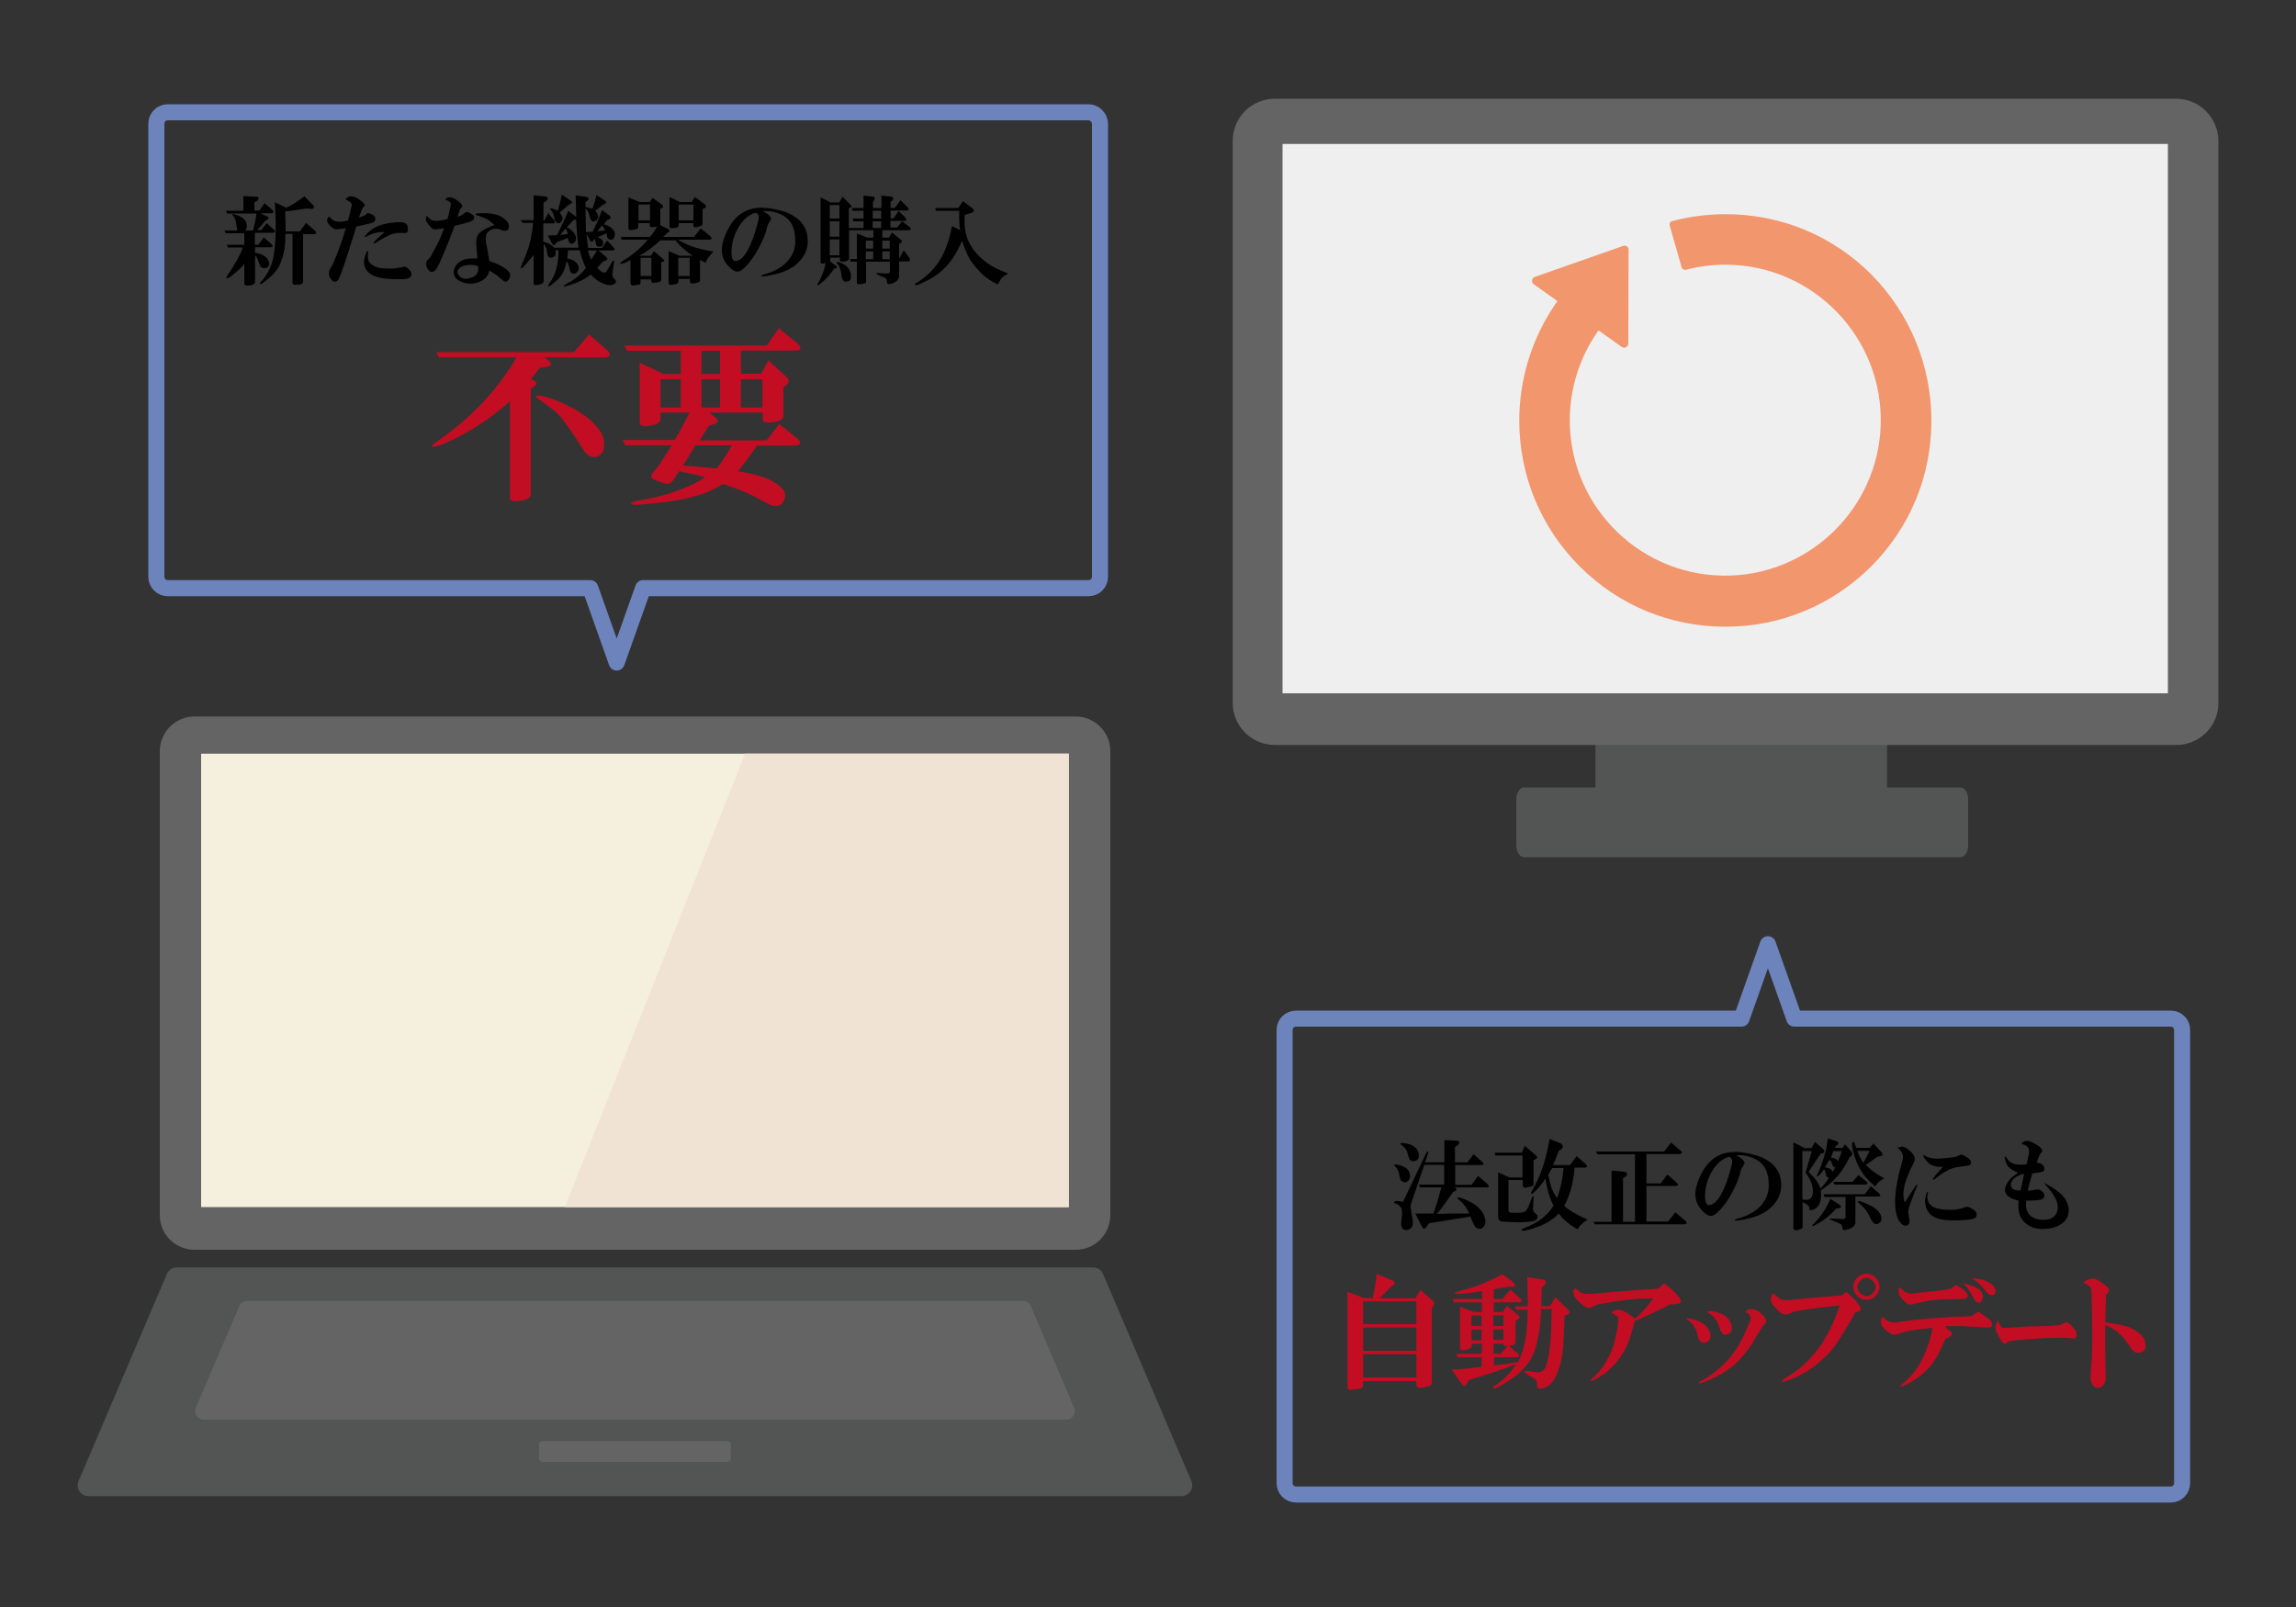 <?xml version="1.0" encoding="utf-8"?>
<!-- Generator: Adobe Illustrator 26.0.3, SVG Export Plug-In . SVG Version: 6.00 Build 0)  -->
<svg version="1.1" id="レイヤー_1" xmlns="http://www.w3.org/2000/svg" xmlns:xlink="http://www.w3.org/1999/xlink" x="0px"
	 y="0px" viewBox="0 0 1000 700" style="enable-background:new 0 0 1000 700;" xml:space="preserve">
<rect x="0" y="0" width="1000" height="700" fill="#333333" stroke="none"/>
<style type="text/css">
	.st0{fill:#535454;}
	.st1{fill:#656464;}
	.st2{fill-rule:evenodd;clip-rule:evenodd;fill:#656464;}
	.st3{fill-rule:evenodd;clip-rule:evenodd;fill:#F5F0DD;}
	.st4{fill-rule:evenodd;clip-rule:evenodd;fill:#F0E3D3;}
	.st5{fill-rule:evenodd;clip-rule:evenodd;fill:#535454;}
	.st6{fill-rule:evenodd;clip-rule:evenodd;fill:#EFEFEF;}
	.st7{fill:#F2966E;}
	.st8{fill:none;stroke:#6D83BC;stroke-width:7;stroke-linecap:round;stroke-linejoin:round;stroke-miterlimit:10;}
	.st9{fill:#C30D23;}
</style>
<g>
	<path class="st0" d="M518.9,645.2l-38.5-90.3c-0.7-1.7-2.4-2.8-4.3-2.8H77c-1.9,0-3.6,1.1-4.3,2.8l-38.5,90.3
		c-0.6,1.4-0.5,3.1,0.4,4.4c0.9,1.3,2.3,2.1,3.9,2.1h476.1c1.6,0,3-0.8,3.9-2.1C519.4,648.3,519.5,646.6,518.9,645.2z"/>
	<path class="st1" d="M467.8,613.2L449,569c-0.6-1.4-1.9-2.3-3.4-2.3H107.6c-1.5,0-2.8,0.9-3.4,2.3l-18.9,44.2
		c-0.5,1.2-0.4,2.5,0.3,3.5c0.7,1,1.9,1.7,3.1,1.7h375.7c1.3,0,2.4-0.6,3.1-1.7C468.2,615.7,468.3,614.3,467.8,613.2z"/>
	<path class="st2" d="M236.3,627.7c-0.8,0-1.5,0.7-1.5,1.5v6.1c0,0.9,0.7,1.5,1.5,1.5h80.5c0.8,0,1.5-0.7,1.5-1.5v-6.1
		c0-0.9-0.7-1.5-1.5-1.5H236.3z"/>
	<path class="st2" d="M84.7,312.1c-8.3,0-15.1,6.8-15.1,15.1v202.1c0,8.4,6.8,15.1,15.1,15.1h383.8c8.4,0,15.1-6.8,15.1-15.1V327.2
		c0-8.3-6.8-15.1-15.1-15.1H84.7z"/>
	<g>
		<rect x="87.6" y="328.3" class="st3" width="377.9" height="197.5"/>
		<polygon class="st4" points="465.5,328.3 324.5,328.3 246,525.8 465.5,525.8 		"/>
	</g>
</g>
<g>
	<g>
		<path class="st5" d="M819.7,319.2H697.2c-1.3,0-2.3,2.2-2.3,5.1v20.2c0,2.8,1,5.1,2.3,5.1h122.5c1.2,0,2.2-2.2,2.2-5.1v-20.2
			C821.9,321.5,820.9,319.2,819.7,319.2z"/>
		<path class="st5" d="M853.7,343H663.9c-1.9,0-3.5,2.2-3.5,5.1v20.2c0,2.8,1.6,5.1,3.5,5.1h189.8c1.9,0,3.5-2.2,3.5-5.1v-20.2
			C857.2,345.3,855.7,343,853.7,343z"/>
		<path class="st2" d="M947.8,43H555.2c-10.1,0-18.3,8.2-18.3,18.3v244.9c0,10.1,8.2,18.3,18.3,18.3h392.7
			c10.1,0,18.3-8.2,18.3-18.3V61.3C966.1,51.2,957.9,43,947.8,43z"/>
		<rect x="558.6" y="62.7" class="st6" width="385.6" height="239.3"/>
	</g>
	<g>
		<g>
			<path class="st7" d="M841.2,183.3c0,24-9.3,46.5-26.3,63.5C798,263.6,775.5,273,751.5,273s-46.5-9.3-63.5-26.3
				c-16.9-16.9-26.3-39.5-26.3-63.5c0-21.8,7.9-42.5,21.8-58.7l17.1,13.9c-10.8,12.2-16.9,28.1-16.9,44.7
				c0,38.2,31.8,69.1,70.4,67.6c35.1-1.4,63.6-29.8,65-65c1.5-38.5-29.4-70.4-67.6-70.4c-5.8,0-11.6,0.7-17.2,2.2
				c-0.8,0.2-1.7-0.3-1.9-1.1l-5.2-18.2c-0.2-0.8,0.2-1.7,1.1-1.9c7.6-2,15.4-3,23.3-3c24,0,46.5,9.3,63.5,26.3
				C831.9,136.7,841.2,159.3,841.2,183.3z"/>
		</g>
		<path class="st7" d="M707,107.1l-38.5,13.5c-1.4,0.5-1.7,2.4-0.5,3.2l38.3,27.3c1.2,0.9,2.9,0,2.9-1.5l0.1-40.8
			C709.4,107.6,708.2,106.7,707,107.1z"/>
	</g>
</g>
<path class="st8" d="M474,48.9H73.1c-2.8,0-5,2.2-5,5v197.3c0,2.8,2.2,5,5,5h184l11.5,32.4l11.5-32.4h194c2.8,0,5-2.2,5-5V53.9
	C479,51.2,476.8,48.9,474,48.9z"/>
<g>
	<path d="M106,101.6h-7.6l-0.7-1.2h5.7c-0.2-0.8-0.4-1.7-0.5-2.9c-0.1-1.2-0.6-2.4-1.3-3.4c-0.6-0.7-0.6-1,0-0.8
		c1.3,0.2,2.6,0.7,3.9,1.5c0.9,0.6,1.5,1.3,1.8,2.4c0.4,1.3,0.3,2.4-0.5,3.2h3.4c0.7-2.6,1.2-5,1.5-7.4H98.9l-0.5-1.2h7.6v-6.4
		l5.9,0.3c0.9,0.2,1,0.8,0.2,1.7l-1.3,0.8v3.5h2.2l2.2-3.2l3.4,2.9c0.7,0.7,0.6,1.2-0.3,1.5h-4.9l3.2,1.5c0.4,0.3,0.5,0.7,0.2,1
		l-1.3,0.8c-1.3,1.7-2.5,3-3.5,4h1.8l2.4-3l3.2,2.9c0.6,0.7,0.4,1.1-0.3,1.3h-8.1v5.2h1.5l2.4-3.2l3.4,3c0.7,0.7,0.6,1.1-0.3,1.3
		h-6.9v2.4c2.9,0.4,4.8,1.5,5.7,3.2c0.9,1.9,0.5,3.1-1.2,3.5c-1.2,0.2-2.1-0.3-2.5-1.5c-0.7-2.1-1.3-3.5-2-4v11.4
		c0,1-1.1,1.6-3.2,1.7c-1,0-1.5-0.3-1.5-0.8v-8.6c-1.3,1.6-3.1,3.2-5.2,4.9c-0.8,0.6-1.3,1-1.7,1.2c-0.9,0.3-1.1,0.1-0.7-0.7
		c4-6,6.3-10.2,6.9-12.6h-6.4l-0.5-1.2h7.6V101.6z M124.3,102.1c0,3.2-0.2,5.9-0.7,7.9c-0.7,3.1-1.7,5.7-3.2,7.7
		c-1.2,1.7-3,3.4-5.4,5.2c-0.4,0.3-0.8,0.6-1,0.7c-0.8,0.3-1,0.2-0.7-0.5c0.1-0.1,0.3-0.3,0.7-0.7c3-3.5,4.8-7.6,5.4-12.3
		c0.8-5.9,0.9-13.3,0.3-22l5,2.4c2.4-1.1,5-2.8,7.9-5l3.9,4c0.6,0.9,0.3,1.4-0.7,1.5l-2.2-0.2c-3.6,0.6-6.7,1-9.4,1.3
		c0.1,2.9,0.2,5.8,0.2,8.7h6.2l2.7-3.7l3.9,3.4c0.8,0.8,0.7,1.3-0.3,1.5H132v20.8c0,0.4-0.3,0.8-0.8,1c-0.6,0.2-1.4,0.3-2.5,0.3
		c-0.9,0-1.3-0.3-1.3-1v-21.2H124.3z"/>
	<path d="M150.6,99.4c-0.7,0.1-2,0.3-3.9,0.5c-0.7,0.1-1.5-0.3-2.5-1.2c-2-1.8-2.3-3.2-0.8-4.4c1.1,1.3,2.2,2.1,3.2,2.2
		c1.3,0.2,3,0.1,5-0.5c0.2-0.9,0.4-1.8,0.7-2.7l0.5-2.2c0.1-0.3,0.2-0.7,0.3-1.2c0.1-0.6,0.1-1,0-1.2c-0.2-0.6-1.1-1.1-2.5-1.7
		c0-0.2,0.1-0.4,0.2-0.5c0.6-0.7,1.2-1,2-1c1.6,0,3.4,1,5.5,2.9c0.7,0.6,0.8,1.1,0.3,1.5l-0.5,0.5l-0.5,1l-1.3,3.4l2.2-0.8
		c0.3-0.1,0.7-0.3,1-0.7c0.3-0.7,1.2-0.6,2.7,0.2c0.6,0.3,1,0.8,1.2,1.3c0.4,1.1-0.2,1.9-1.8,2.4c-1.8,0.4-3.9,1-6.4,1.5l-2,6.4
		c-2.5,8-4.3,13.3-5.5,16.1c-0.4,0.9-1,1.4-1.7,1.5c-0.9,0.1-1.7-0.6-2.5-2.2c-0.4-1-0.4-2.1,0.2-3.2c1-1.7,1.6-2.9,1.8-3.5
		C147.6,108.9,149.3,104.1,150.6,99.4z M160.4,109.6c-0.3,2-0.2,3.5,0.3,4.4c0.9,1.3,2.4,2.2,4.4,2.7c1.2,0.2,3,0.3,5.4,0.3
		c1.1,0,2.5-0.2,4-0.5c0.3-0.1,0.8-0.2,1.3-0.3c0.9-0.2,1.8,0.4,2.9,1.8c0.8,1.1,0.7,2.1-0.3,2.9c-0.4,0.3-1.3,0.6-2.5,0.7
		c-0.3,0-1,0-1.8,0c-4.6,0.1-8.1-0.3-10.6-1.2c-2.2-0.8-3.8-2.1-4.5-3.9c-0.7-1.7-0.6-3.5,0.2-5.5
		C159.6,109.5,160,109.1,160.4,109.6z M167.6,101.1c-2.6-0.2-5.3,0.4-8.1,2c-0.7,0.3-0.8,0.2-0.5-0.3c2.2-3.1,5.9-5,10.9-5.7
		c2.4-0.3,4-0.4,5-0.3c1.8,0.1,2.7,1,2.7,2.5c0.3,1.6-0.2,2.3-1.5,2.2c-2.5-0.2-4.5,0-6,0.7c-2,0.9-4.3,2.1-6.7,3.7
		c-0.9,0.4-1,0.2-0.3-0.7C164.9,103.3,166.4,102,167.6,101.1z"/>
	<path d="M199.3,94.4c0.9-0.2,1.4-0.4,1.5-0.5c0.3-0.2,0.8-0.6,1.5-1c0.6-0.8,1.6-0.7,3,0.3c0.7,0.4,1.1,0.8,1.2,1.2
		c0.2,1-0.4,1.7-1.8,2.2c-1.2,0.3-3.5,1-6.7,1.8c-2.2,5.9-3.9,10.1-5,12.6c-1,2.4-1.8,4.1-2.5,5.4c-0.6,1.1-1.2,1.8-2,2
		c-0.8,0.2-1.5-0.2-2.2-1.2c-1-1.7-1-3.1,0.2-4.2l0.8-0.8l2.7-4.9c0.9-1.7,1.8-3.6,2.7-5.9c0.2-0.7,0.4-1.3,0.7-2
		c-1.3,0.2-2.5,0.4-3.5,0.5c-0.8,0.1-1.5-0.1-2-0.7c-1.5-1.5-2.2-2.6-2.4-3.4c-0.1-0.9,0.1-1.5,0.5-1.7c0.9,1.1,1.8,1.8,2.7,2
		c1.3,0.3,3.4,0.1,6.2-0.7c0.2-0.8,0.5-1.8,0.8-3.2s0.6-2.5,0.7-3.4c-0.1-0.7-0.9-1.3-2.4-1.8c0.1-0.6,0.6-0.9,1.3-1
		c1.1-0.2,2.4,0.2,3.7,1.2l0.7,0.5c1.6,1.2,2,2.1,1.3,2.7l-0.7,0.8L199.3,94.4z M213.1,117.9c-0.4,2.1-1.7,3.7-3.9,4.7
		c-2.8,1.3-5.7,1.3-8.6,0c-1.6-0.7-2.5-1.7-2.9-3c-0.3-1.2,0-2.6,1-4.2c1.1-1.2,2.5-2.1,4-2.5c1.2-0.3,3-0.4,5.2-0.3l-0.2-2.7
		c-0.2-2.1-0.3-3.5-0.3-4.2c0-1.8,0.4-3.1,1.2-4c0.7-0.8,1.9-1.6,3.7-2.4l3-1.3c-1.2-1.2-2.4-2.1-3.5-2.7c-1-0.4-2.4-1-4-1.5
		c-0.6-0.2-0.7-0.4-0.5-0.7c0.2-0.2,1.9-0.3,5-0.2c3.5,0.2,6,1.1,7.7,2.7c1.5,1.3,2,2.6,1.5,3.9c-0.2,0.8-0.8,1.1-1.8,1
		c-0.4,0-1.1-0.2-1.8-0.5c-1.9-0.7-3.6-0.4-5,0.7c-0.9,0.7-1.3,1.6-1.3,2.7c-0.1,1.3,0,2.5,0.3,3.4c0.4,1.8,0.8,4.1,1.2,6.9
		c0.9,0.3,1.8,0.7,2.7,1c1.5,0.6,2.9,1.3,4.2,2.2c1.9,1.3,2.6,2.7,2,4c-0.4,1.2-1.1,1.8-1.8,1.8c-0.3,0-0.8-0.2-1.3-0.7
		c-0.4-0.3-0.8-0.7-1.2-1C216.2,119.7,214.7,118.7,213.1,117.9z M208.2,115.9c-1.1-0.4-2.4-0.6-3.9-0.5c-1.6,0.1-2.8,0.4-3.7,1
		c-1.3,0.9-1.7,2-1,3.2c1,1.7,2.7,2.2,5.2,1.5C207.6,120.3,208.7,118.5,208.2,115.9z"/>
	<path d="M247.4,109.1c-0.1,0.9-0.2,2.1-0.3,3.5c1.2,0.2,2.3,0.6,3.2,1.2c1.3,1,1.9,2.2,1.7,3.5c-0.1,0.6-0.4,1.1-1,1.5
		c-1.2,0.8-2.1,0.5-2.7-0.8c-0.4-2.2-1-3.6-1.5-4.2c-0.2,0.9-0.4,1.8-0.7,2.7c-0.8,2.5-2.1,4.5-4,6c-0.2,0.2-0.8,0.7-1.8,1.5
		c-1.6,1.1-2,1.1-1.3-0.2c1.8-2.4,3-4.9,3.5-7.6c0.6-2.2,0.8-4.6,0.7-7.2h-1.3c0.3,1.3,0.2,2.2-0.5,2.7c-1.2,0.9-2.2,0.7-2.9-0.5
		c-0.1-0.3-0.3-1.3-0.5-2.9c-0.1-0.3-0.5-1-1.2-2v15.8c0,0.7-0.2,1.1-0.5,1.3c-0.7,0.4-1.6,0.7-2.7,0.8c-0.8,0.1-1.2-0.2-1.2-1
		v-12.1c-2.6,3.1-4.1,4.9-4.7,5.4c-0.9,0.8-1.1,0.4-0.5-1.2c1.1-2.2,2.1-4.8,3-7.6c0.9-2.9,1.6-6.4,2-10.6h-4.5l-1-1.2h5.7V85.1
		l5.2,0.5c1.2,0.3,1.3,1,0.3,2l-1.2,0.7v7.9h0.3l1.8-3.4l2.5,3.2c0.6,0.7,0.5,1.1-0.2,1.3h-4.5v7.9c2.2,0.6,3.8,1.5,4.7,2.7h10.6
		c-0.4-4-0.8-8.2-1-12.4c-0.3,0.2-0.8,0.4-1.3,0.5c-0.9,1-1.8,2-2.7,3c1.6,0.8,2.7,1.7,3.4,2.9c1,1.9,0.7,3.3-0.8,4.2
		c-1,0.3-1.7-0.2-2-1.7l-0.2-0.8c-1.5,0.7-3,1.3-4.7,1.8l-0.5,0.7c-0.7,0.9-1.3,0.8-1.8-0.3l-1.7-3.2c1.3,0,2.7-0.1,4-0.2
		c0.8-1.6,1.6-3.2,2.4-4.9c0.9-1.9,1.7-3.8,2.5-5.7l3.5,2.7c-0.1-2.2-0.2-5.4-0.3-9.4l4.9,0.7c0.9,0.3,1,0.9,0.2,1.7l-0.8,0.5v2.2
		c0.9,0.1,1.9,0.4,3,0.8c0.7-1.9,1.3-3.9,1.8-6l3.7,2.4c0.8,0.6,0.7,1.1-0.3,1.5l-0.5,0.2c-1.3,1.1-2.5,2-3.5,2.7
		c1.5,1.6,1.7,2.9,0.7,4c-1.1,1-2,0.9-2.7-0.3c-0.3-1.1-0.6-1.9-0.7-2.4c-0.2-0.7-0.7-1.5-1.5-2.4c0,1.8,0.1,5.3,0.2,10.4
		c1,0,2-0.1,3-0.2c1.3-2.7,2.7-5.8,4-9.4l3.4,2.5c0.6,0.6,0.4,1.1-0.3,1.5l-1,0.5l-1.3,1.7c1.2,0.3,2.2,0.8,2.9,1.3
		c1.6,1.2,2.2,2.5,1.8,3.9s-1.1,1.8-2.4,1.3c-0.3-0.1-0.6-0.4-0.8-0.8c-0.1-0.3-0.2-0.8-0.3-1.5v-0.3c-1.2,0.6-2.5,1.1-3.9,1.7
		c1.6,0.7,2.4,1.5,2.4,2.4c0,1.2-0.6,1.8-1.7,1.8c-0.9,0-1.4-0.5-1.5-1.5c-0.1-0.9-0.3-1.6-0.5-2l-0.2,0.2l-0.3,0.5
		c-0.6,0.8-1.1,0.8-1.5,0l-1.5-2.7c0.1,2,0.3,4,0.7,6h6l2.2-3.2l2.9,3c0.6,0.7,0.5,1.1-0.2,1.3h-6.4l3.2,2.7
		c0.9,0.8,0.8,1.4-0.3,1.8l-1,0.3c-0.9,1.1-1.7,2-2.5,2.7c0.8,0.9,1.5,1.5,2,1.8c0.8,0.4,1.4,0.5,1.8,0.2c1-1.6,2-3.2,2.9-4.9
		c0.3-0.2,0.6-0.2,0.7,0.2l-0.8,5.4c-0.1,0.6,0.1,1.1,0.5,1.7l0.7,0.8c0.7,0.8,0.5,1.5-0.5,2c-1.5,0.8-3.5,0.4-6.2-1
		c-1.1-0.6-2.4-1.6-3.9-3.2c-2.5,2-5.7,3.6-9.6,4.7l-1.7,0.5c-0.9,0-0.6-0.4,0.8-1.2c1.3-0.7,2.7-1.5,4-2.5c1.5-1,2.9-2.5,4.4-4.4
		c-1.1-2.1-2-4.7-2.7-7.7H247.4z M247.7,89.2l-3.9,3.4c1.3,1.6,1.6,2.8,0.8,3.7c-0.6,0.9-1.1,1.2-1.7,0.8c-0.8-0.1-1.3-0.8-1.5-2.2
		c-0.2-1.5-0.7-2.5-1.3-3.2c-0.9-0.9-0.6-1.2,0.8-0.8c0.9,0.3,1.6,0.7,2,1c0.3-0.9,1-3.2,1.8-7.1l4,2.7c0.7,0.4,0.6,0.9-0.3,1.3
		L247.7,89.2z M244,102.3c0.8-0.1,1.8-0.2,3.2-0.3c0-0.4-0.1-0.8-0.2-1.2c-0.2-0.4-0.4-0.8-0.7-1.2L244,102.3z M256,109.1
		c0.3,1.2,0.8,2.6,1.5,4c1-1.5,1.8-2.8,2.5-4H256z M260,100.7c1.2-0.1,2.4-0.2,3.5-0.3c-0.2-0.8-0.7-1.5-1.3-2.2
		C261.5,99.1,260.8,100,260,100.7z"/>
	<path d="M274.6,113.3c-0.8,0.4-1.6,0.8-2.4,1.2c-2.4,0.8-2.7,0.6-1.2-0.7c4.5-2.7,8.2-5.8,11.1-9.4h-11.3l-0.5-1.2h12.8
		c1.1-1.2,2.1-2.7,3-4.5c-0.9,0.2-1.7,0.3-2.4,0.3c-0.4-0.1-0.7-0.4-0.7-0.8v-1h-5v1.5c0,0.6-0.2,0.9-0.5,1c-1,0.3-2,0.5-3,0.5
		c-0.6,0-0.8-0.3-0.8-1V86l4.9,2h4.4l1.2-1.8l4.2,3c0.7,0.7,0.6,1.2-0.3,1.5l-0.5,0.2v7.2l3.5,1.7c0.6,0.4,0.6,0.9,0.2,1.3l-0.7,0.3
		c-0.6,0.7-1.2,1.3-1.8,1.8h13.4l3-3.7l4.2,3.4c0.8,0.8,0.7,1.3-0.3,1.5h-13.9c1.7,1,3.5,1.9,5.5,2.7c2.7,1,6,1.8,10.1,2.5
		c-0.8,0.8-1.5,1.6-2.2,2.4c-0.4,0.6-0.9,1.4-1.3,2.5c-1-0.6-1.8-1-2.4-1.3v8.6c0,0.6-0.2,1-0.7,1.2c-0.6,0.2-1.3,0.4-2.4,0.5
		c-0.9,0.1-1.3-0.2-1.3-1v-1h-5v1.2c-0.1,0.7-0.8,1.1-2,1.2l-1.3,0.2c-0.7,0.1-1-0.3-1-1.3v-13.4l4.7,2h5.7
		c-3.5-2.5-5.9-4.7-7.4-6.7h-6.6c-2.9,2.7-5.9,4.9-9.1,6.7h5l1.3-2l4,3.4c0.8,0.7,0.7,1.1-0.3,1.3H288v7.6c0,0.6-0.2,0.9-0.5,1
		c-0.6,0.2-1.4,0.4-2.5,0.5c-0.9,0.1-1.3-0.2-1.3-0.8v-0.7H279v1.3c0,0.6-0.2,0.9-0.7,1c-0.6,0.1-1.4,0.2-2.5,0.3
		c-0.8,0.1-1.2-0.3-1.2-1.2V113.3z M278.1,96h5v-6.9h-5V96z M279,112.3v7.9h4.7v-7.9H279z M295.6,97.2v0.7c0,0.6-0.1,0.9-0.3,1
		c-0.7,0.3-1.6,0.5-2.9,0.5c-0.6,0-0.8-0.3-0.8-0.8V85.8l4.5,2.2h5.2l1.3-2.2L307,89c0.8,0.7,0.7,1.3-0.3,1.8l-0.7,0.3v6
		c0,0.7-0.2,1.1-0.5,1.2c-0.9,0.4-1.8,0.7-2.7,0.7c-0.6,0-0.8-0.3-0.8-1v-0.8H295.6z M295.4,112.3v7.9h5v-7.9H295.4z M295.6,89.2V96
		h6.4v-6.9H295.6z"/>
	<path d="M332.2,92c1.9,0.9,3.1,1.8,3.5,2.9c0.2,0.3,0.2,0.7-0.2,1.2c-0.7,1-1.1,1.8-1.3,2.4c-0.1,0.3-0.2,0.6-0.2,0.8
		c-0.3,1.6-1,3.3-1.8,5.2c-1.7,3.8-3.6,7.1-5.9,9.9c-1.7,2-3,3.2-4,3.7c-1.6,0.7-3.4-0.2-5.5-2.7c-2.6-3-3.1-6.8-1.5-11.4
		c3.5-10,9.7-14.4,18.8-13.4c4.9,0.6,8.8,1.7,11.6,3.5c3.4,2.1,5.3,4.9,5.9,8.4c0.8,4.7-0.6,8.7-4.2,12.1c-2.6,2.5-6.3,4.2-11.3,5.2
		c-2.8,0.6-4.3,0.7-4.5,0.5c-0.2-0.2,0.1-0.4,1-0.7c2.5-0.7,4.5-1.5,6-2.4c2.1-1.1,3.9-2.6,5.2-4.4c2.6-3.4,3.2-7.6,2-12.6
		c-0.8-3.4-3-5.8-6.6-7.2C337,92.1,334.7,91.8,332.2,92z M329,92.7c-3.6,1-6.5,4-8.7,8.9c-1.1,2.6-1.7,5.3-1.7,8.1
		c0,1.2,0.1,2.1,0.3,2.7c0.3,1,0.9,1.5,1.7,1.3c1.8-0.2,3.5-1.9,5.2-5c1.1-2.1,2.1-4.5,2.9-7.1l1.3-4.4c0.4-1.6,0.6-2.7,0.3-3.4
		C330.1,93.2,329.7,92.8,329,92.7z"/>
	<path d="M361.4,113.8l2.5,1.8c1,0.7,0.8,1.2-0.7,1.5c-1.2,1.9-2.6,3.5-4,4.9c-0.7,0.6-1.6,1.3-2.7,2.2c-0.6,0.3-0.7,0.1-0.3-0.7
		c0.4-0.7,0.8-1.3,1-1.8c1.2-2.6,2-4.9,2.4-7.1c-1.5,0.4-2.2,0.3-2.2-0.5V86l4.4,2.2h3.7l1.5-2.5l3.4,3.5c0.6,0.7,0.5,1.1-0.2,1.3
		l-0.5,0.2v8.6h6.4v-2.9h-4.5l-0.2-1.2h4.7v-3.4h-4.7l-0.5-1.2h5.2v-5.4l4.4,0.5c0.6,0.2,0.6,0.8,0.2,1.7l-0.5,0.5v2.7h3.7v-5.4
		l4.5,0.5c0.8,0.2,0.8,0.8,0.2,1.7l-0.7,0.5v2.7h1.8l2.5-3.4l3.2,3.2c0.6,0.7,0.4,1.1-0.3,1.3h-7.2v3.4h1.3l2.2-3.2l3,3
		c0.6,0.7,0.5,1.1-0.2,1.3h-6.4v2.9h2.9l2.2-2.7l3.5,2.7c0.6,0.6,0.4,1-0.3,1.2h-11.8v3.2h2.9l1.3-2.2l3.7,3
		c0.8,0.7,0.7,1.3-0.3,1.8l-0.3,0.2v6.4l2-3.7l2.5,3.4c0.4,0.8,0.3,1.3-0.3,1.5h-4.2v6.2c0,0.9-0.3,1.6-1,2.2
		c-0.8,0.7-1.6,1.1-2.5,1.3c-1,0.3-1.6,0.2-1.7-0.5c-0.1-0.8-0.2-1.3-0.3-1.5c-0.2-0.3-0.6-0.6-1-0.8c-1-0.3-2-0.7-2.9-1.2
		c-0.7-0.3-0.7-0.6,0-0.7c0.3,0,1.3,0.1,2.9,0.2c1.7,0.2,2.5-0.1,2.5-0.8V114h-10.4v8.7c0,0.4-0.3,0.7-0.8,0.8
		c-0.6,0.2-1.3,0.3-2.2,0.3c-0.7,0.1-1-0.1-1-0.7V114h-2.7l-0.2-1.2h2.9v-11.1l4.5,1.8h2.7v-3.2h-10.6v12.4c0,0.6-0.7,1-2,1.2
		c-1.3,0.2-2,0-2-0.7v-1h-4.2V113.8z M361.4,89.3v5.9h4.2v-5.9H361.4z M361.4,96.4v6.7h4.2v-6.7H361.4z M361.4,104.3v6.9h4.2v-6.9
		H361.4z M365,115.2c-1-0.9-0.9-1.2,0.3-1c2.9,0.8,4.6,2.4,5.2,4.9c0.4,2,0,3.2-1.3,3.5c-0.9,0.2-1.6,0.1-2-0.5
		c-0.3-0.3-0.6-1.1-0.7-2.2C366.3,117.8,365.7,116.2,365,115.2z M377.1,104.8v3.5h3.2v-3.5H377.1z M377.1,109.5v3.4h3.2v-3.4H377.1z
		 M380.1,91.8v3.4h3.7v-3.4H380.1z M380.1,96.4v2.9h3.7v-2.9H380.1z M384.3,104.8v3.5h3.2v-3.5H384.3z M384.3,109.5v3.4h3.2v-3.4
		H384.3z"/>
	<path d="M434.5,123.9c-2.7-1.3-4.9-2.8-6.6-4.4c-2-1.9-3.8-4-5.4-6.4c-1.1-1.9-2.3-4.6-3.5-8.2c-1.3,3.1-2.8,5.8-4.4,8.1
		c-2.9,4.1-6.8,7.4-11.8,9.7c-1.5,0.8-2.7,1.3-3.7,1.5c-0.8,0.2-0.8-0.1-0.2-0.8c4.9-2.9,8.7-6.8,11.3-11.6
		c1.9-3.5,3.4-7.9,4.4-13.3l3.5,1.7c-0.3-2.7-0.4-5.5-0.3-8.4h-10.2l-0.3-1.2h10.1l2-3l4.2,3.2c0.9,0.8,0.7,1.5-0.7,2l-2.7,0.8
		c-0.2,2.6-0.1,5,0.3,7.4c1.1,5.4,4.4,10,9.9,13.9c1.8,1.3,4.7,2.7,8.7,4.2c-1.3,0.8-2.4,1.5-3,2.2
		C435.8,121.9,435.3,122.7,434.5,123.9z"/>
</g>
<g>
	<path class="st9" d="M256.6,145.7l8.1,7.1c1.5,1.5,1.2,2.5-1,2.9h-26.6l1.3,1c2.4,1.7,2.1,2.8-1,3.2l-2.3,0.3
		c-1.3,1.7-2.6,3.4-3.9,4.9c3.2,1.1,3.2,2.5,0,4.2v46c0,1.5-1.7,2.5-5.2,2.9c-2.6,0.4-3.9,0-3.9-1.3v-42.1
		c-8,7.1-16.6,12.9-25.9,17.2c-4.1,1.9-6.7,2.8-7.8,2.6c-0.6-0.2,0-1,1.9-2.3c9.3-6.3,17.6-13.8,25-22.7c3.2-3.9,6.5-8.5,9.7-13.9
		h-33.7l-1.3-2.3h60L256.6,145.7z M233.9,173.3c-0.6-0.4-0.6-0.8,0-1c1.3-0.2,3.9,0.4,7.8,1.9c9.9,3.9,16.6,8.6,20.1,14.3
		c1.1,1.9,1.5,4,1.3,6.2c-0.2,2.2-1.3,3.6-3.2,4.2c-2.2,0.6-4.1-0.3-5.8-2.9c-5-8-8.8-13.3-11.3-15.9
		C240.2,177.9,237.3,175.7,233.9,173.3z"/>
	<path class="st9" d="M329.8,194c-2.2,3.2-5,7-8.4,11.3c7.3,1.1,12.9,2.8,16.5,5.2c4.1,2.6,5.1,5.4,2.9,8.4
		c-1.1,1.5-2.6,1.9-4.5,1.3c-0.9-0.2-3.2-1.4-7.1-3.6c-3.7-1.9-8.4-3.9-14.3-5.8c-4.3,2.6-7.9,4.2-10.7,4.9
		c-4.8,1.5-10.3,2.6-16.5,3.2c-5,0.6-8.8,1-11.3,1c-2.2-0.2-2.1-0.8,0.3-1.6c2.8-0.4,5.6-1,8.4-1.6c9.1-2.2,16.4-5.1,22-8.8
		c-3.7-1.1-7.5-1.9-11.3-2.6l-2.9,4.2c-0.9,1.3-2.2,1.6-3.9,1l-4.2-1.6c-1.7-0.6-1.5-2.1,0.6-4.2c1.3-1.5,3.7-5.1,7.1-10.7h-20.1
		l-1.3-2.3h22.7c1.7-2.8,3.9-6.8,6.5-12h-12.6v2.9c0,1.1-0.8,1.8-2.3,2.3c-1.9,0.6-3.7,0.9-5.2,0.6c-1.1,0-1.6-0.5-1.6-1.6V158
		l10.4,4.9h7.5v-10.1h-23.3l-1.3-2.3H334l5.2-7.5l8.4,6.8c1.5,1.5,1.3,2.5-0.6,2.9h-24.3v10.1h8.8l3.2-5.8l8.1,7.5
		c1.1,1.1,1,2.2-0.3,3.2l-1.3,1v12.6c0,1.3-1.5,2.2-4.5,2.6c-3,0.4-4.5,0-4.5-1.3v-2.9h-23.3l2.9,2.3c1.3,1.1,1.1,1.9-0.6,2.6
		l-2.6,1c-1.3,2.2-2.6,4.2-3.9,6.2h29.2l5.5-7.1l8.1,6.5c1.5,1.5,1.3,2.5-0.6,2.9H329.8z M287.7,165.2v12.3h8.8v-12.3H287.7z
		 M302.9,194c-2.2,3.7-4,6.6-5.5,8.8c6.3,0.4,11.1,0.9,14.6,1.3c1.3-1.5,2.5-3.1,3.6-4.9c1.3-1.9,2.4-3.7,3.2-5.2H302.9z
		 M305.5,152.8v10.1h8.1v-10.1H305.5z M305.5,177.5h8.1v-12.3h-8.1V177.5z M322.7,165.2v12.3h9.4v-12.3H322.7z"/>
</g>
<path class="st8" d="M945.5,443.7l-164,0L770,411.3l-11.5,32.4l-194,0c-2.8,0-5,2.2-5,5l0,197.3c0,2.8,2.2,5,5,5l380.9,0
	c2.8,0,5-2.2,5-5V448.7C950.5,446,948.2,443.7,945.5,443.7z"/>
<g>
	<path d="M620.3,507.5c-3.8,11.1-5.8,16.9-5.9,17.3c-0.1,0.7,0.1,2.1,0.5,4.4c0.3,1.6,0.5,2.7,0.5,3.4c0,1.3-0.4,2.2-1.3,2.7
		c-1.5,0.9-2.6,0.7-3.5-0.5c-0.3-0.6-0.4-1.5-0.3-2.7c0-0.3,0.1-1.2,0.3-2.7c0.1-1.1,0.1-2.1-0.2-3c-0.1-0.3-0.6-0.9-1.5-1.7
		c-0.2-0.1-0.6-0.3-1.2-0.5c-0.4-0.1-0.6-0.3-0.5-0.5c0.2-0.7,1.5-0.7,3.9-0.2l10.2-21.5c0.6-0.8,0.8-0.7,0.7,0.3l-1.3,4h8.4v-9.7
		l5.5,0.3c1.2,0.3,1.3,1,0.3,2l-1.2,0.7v6.7h5.4l2.7-3.5l3.9,3.4c0.7,0.7,0.6,1.1-0.3,1.3h-11.6v8.6h7.1l2.9-3.9l4.2,3.7
		c0.6,0.8,0.6,1.2,0,1.3c-0.2,0-0.4,0-0.7,0h-13.6l0.2,0.2c0.6,0.7,0.5,1.2-0.2,1.5l-0.8,0.3c-2.4,3.5-4.7,6.7-7.1,9.6l6.7-0.2h7.4
		c-0.4-1.1-0.9-2-1.3-2.5c-0.8-1.2-1.9-2.5-3.4-3.7c-0.8-0.7-0.6-0.9,0.7-0.7c4,1.2,7.1,3.1,9.1,5.5c0.8,0.9,1.3,2,1.7,3.2
		c0.4,1.5,0.4,2.6-0.2,3.5c-0.6,1-1.3,1.5-2.4,1.3c-1-0.1-1.7-0.7-2.2-1.8c-0.6-1.2-1.1-2.4-1.5-3.5l-7.2,1.2l-10.8,1.7l-1,1.5
		c-0.8,1.1-1.5,1.2-2,0.2l-3-5.9h7.9c0.7-1.9,1.3-3.7,1.8-5.4c0.8-2.7,1.3-4.7,1.7-6h-9.2l-0.7-1.2H629v-8.6H620.3z M607.2,507.6
		c-0.1-0.3,0.3-0.4,1.2-0.3c1.3,0.2,2.5,0.6,3.5,1.2c1,0.6,1.7,1.3,2,2.4s0.3,1.9,0,2.7c-1,1.6-2.2,1.8-3.7,0.7
		c-0.3-0.6-0.6-1.6-0.8-3c-0.1-0.6-0.4-1.3-1-2.4C607.9,508.3,607.5,507.9,607.2,507.6z M615.6,505.8c-0.7,0.1-1.2-0.2-1.7-0.8
		c-0.3-0.8-0.7-1.8-1-3.2c-0.2-0.9-1.1-2-2.7-3.2c-0.6-0.6-0.2-0.8,1-0.7c3.1,0.3,5.2,1.4,6.2,3.2c0.6,1,0.7,2,0.5,2.9
		C617.7,505.1,616.9,505.7,615.6,505.8z"/>
	<path d="M663.1,503.3h-11.8l-0.3-1.2h11.8l1.3-3l4.9,4.2c0.7,0.7,0.6,1.2-0.3,1.7l-0.8,0.3v10.1c0,0.7-0.1,1.1-0.3,1.2
		c-1.1,0.3-2.1,0.6-2.9,0.7c-1,0.1-1.5-0.2-1.5-1V514h-6.2v12.8c0,0.6,0.1,1,0.3,1.2c0.3,0.2,1,0.3,1.8,0.3c2.6,0.1,4.3-0.1,5-0.5
		c0.7-0.3,1.4-1.6,2.2-3.7c0.6-1.6,0.9-2.5,1-2.7c0.4-0.4,0.7-0.4,0.7,0c0,0.6-0.1,2.1-0.3,4.7c-0.1,1,0.1,1.7,0.7,2.2l0.8,0.7
		c0.6,0.4,0.6,1.1,0.2,2c-0.3,0.6-1.6,1-3.7,1.2c-1.1,0.1-2.2,0.2-3.4,0.2c-3.6,0-6.3-0.1-8.1-0.3c-1.1-0.1-1.7-0.9-1.7-2.4v-19
		l4.9,2.2h5.7V503.3z M685.8,508.8c-0.3,3.2-0.8,5.9-1.3,8.1c-0.7,2.7-1.7,5.5-3.2,8.4c2.2,2,5.7,4,10.2,6c-1.9,1-3.4,2.4-4.4,4.2
		c-3.6-2-6.3-4.3-8.2-6.9c-1.1,1.2-2.6,2.4-4.4,3.5c-2.4,1.5-5.2,2.6-8.4,3.5c-2.5,0.7-3.6,0.7-3.4,0c0.4-0.3,1.3-0.7,2.5-1.2
		c5.1-2.1,9-5.2,11.4-9.2c-1.7-3.5-2.9-7.4-3.5-11.9c-1.2,2-2.4,3.5-3.4,4.5c-1,1.1-1.7,1.8-2,2c-0.7,0.4-1,0.3-0.8-0.5
		c0.8-1.3,1.8-3.2,3-5.7c2.1-4.6,3.8-10.4,5-17.5l5,2c0.9,0.9,1,1.7,0.2,2.5l-1.2,0.7c-0.8,2.1-1.6,4.2-2.5,6.2h7.4l2.9-3.9l4,3.5
		c0.8,0.8,0.7,1.3-0.3,1.5H685.8z M676,508.8c-0.6,1-1.1,2-1.7,2.9c0.4,2.1,0.9,3.9,1.3,5.2c0.4,1.5,1.3,3.1,2.5,5
		c1.6-4,2.5-8.4,2.9-13.1H676z"/>
	<path d="M694,532.2h7.9v-22.3l5.7,0.5c1.3,0.4,1.5,1.2,0.3,2.2l-1,0.5v19.1h5.2v-29.4h-16.3l-0.7-1.2h29.7l3-3.9l4.2,3.5
		c0.8,0.8,0.7,1.3-0.3,1.5h-14.6v12.8h6.2l2.9-3.9l4,3.5c0.9,0.8,0.8,1.3-0.3,1.5h-12.8v15.5h9.4l3.2-4l4.4,3.7
		c0.8,0.8,0.6,1.3-0.5,1.5h-39L694,532.2z"/>
	<path d="M756.2,503.3c1.9,0.9,3.1,1.8,3.5,2.9c0.2,0.3,0.2,0.7-0.2,1.2c-0.7,1-1.1,1.8-1.3,2.4c-0.1,0.3-0.2,0.6-0.2,0.8
		c-0.3,1.6-1,3.3-1.8,5.2c-1.7,3.8-3.6,7.1-5.9,9.9c-1.7,2-3,3.2-4,3.7c-1.6,0.7-3.4-0.2-5.5-2.7c-2.6-3-3.1-6.8-1.5-11.4
		c3.5-10,9.7-14.4,18.8-13.4c4.9,0.6,8.8,1.7,11.6,3.5c3.4,2.1,5.3,4.9,5.9,8.4c0.8,4.7-0.6,8.7-4.2,12.1c-2.6,2.5-6.3,4.2-11.3,5.2
		c-2.8,0.6-4.3,0.7-4.5,0.5c-0.2-0.2,0.1-0.4,1-0.7c2.5-0.7,4.5-1.5,6-2.4c2.1-1.1,3.9-2.6,5.2-4.4c2.6-3.4,3.2-7.6,2-12.6
		c-0.8-3.4-3-5.8-6.6-7.2C761,503.4,758.6,503,756.2,503.3z M753,503.9c-3.6,1-6.5,4-8.7,8.9c-1.1,2.6-1.7,5.3-1.7,8.1
		c0,1.2,0.1,2.1,0.3,2.7c0.3,1,0.9,1.5,1.7,1.3c1.8-0.2,3.5-1.9,5.2-5c1.1-2.1,2.1-4.5,2.9-7.1l1.3-4.4c0.4-1.6,0.6-2.7,0.3-3.4
		C754.1,504.4,753.6,504.1,753,503.9z"/>
	<path d="M803.5,498.4l2.7,3c0.8,1,0.7,1.8-0.3,2.4l-0.3,0.2c-0.9,1.8-1.7,3.3-2.5,4.5c-1.6,2.6-3.5,4.9-5.9,6.9
		c-0.9,0.8-2.3,1.8-4.2,3.2c0.2,1.6,0.2,2.8,0,3.7c-0.4,2.6-1.6,4.1-3.5,4.7c-1,0.3-1.5,0.2-1.5-0.5v-0.5c0-0.7-1-1.5-2.9-2.4v10.9
		c0.2,0.4-0.4,0.8-1.8,1.2c-1.3,0.3-2.1,0.2-2.2-0.5v-37.6l4.9,2.5h3l1.5-2.7l3.4,3c1,1,0.9,1.7-0.3,2l-0.7,0.2l-5.2,7.9
		c2.8,2.6,4.5,5,5.2,7.2c1.1-1,2.4-2.6,3.7-4.7c-0.8-0.1-1.2-0.6-1.3-1.3l-0.2-1c-0.1-0.4-0.3-0.9-0.7-1.3c-1.3,1.8-2.2,2.8-2.7,3
		c-0.4,0.2-0.6,0.1-0.3-0.5c0.8-1.7,1.3-3,1.7-4c1-2.7,1.7-5,2.2-7.1c0.2-1.1,0.5-2.7,0.8-4.9l4,1.3c0.7,0.4,0.7,1,0.2,1.5l-0.8,0.5
		l-0.3,0.8h3.4L803.5,498.4z M785,501.3v21.2c1.3,0.2,2.2,0.2,2.7,0c1.7-0.6,2.2-2.4,1.7-5.5c-0.3-1.8-1.3-3.9-3-6.2l2.7-9.4H785z
		 M799.7,526.5c-1.8,2-3.6,3.6-5.4,4.9c-1.5,1-2.9,1.8-4.2,2.5c-0.7,0.2-1,0.2-0.8-0.2c2-2,3.6-3.9,4.7-5.5c1-1.5,2.1-3.5,3.2-6
		l3.9,2.5c1.1,0.8,1,1.3-0.5,1.7L799.7,526.5z M814.8,516.7l3.7,3.2c0.7,0.7,0.6,1.1-0.3,1.3h-10.1v11.3c0,1.2-1,2.2-3,2.9
		c-1.8,0.7-2.7,0.5-2.7-0.5c0-0.7-0.1-1.1-0.3-1.3c-0.1-0.2-0.6-0.5-1.3-0.8c-1.7-0.7-2.9-1.2-3.5-1.5c-0.8-0.4-0.5-0.6,0.8-0.5
		c2.2,0.1,3.8,0.2,4.7,0.2c0.7,0,1-0.3,1-1v-8.6h-9.1l-0.5-1.2h18L814.8,516.7z M794.8,508.5c1.9,0.2,3,0.9,3.4,2
		c0.4-0.7,0.8-1.3,1.2-2c-0.6,0-1-0.3-1.3-1c-0.2-1-0.6-1.8-1.2-2.4C796,506.5,795.3,507.6,794.8,508.5z M798.5,501.3
		c-0.3,1-0.7,2-1,2.9c1.7,0.3,2.7,0.9,3,1.7c0.8-1.8,1.3-3.3,1.7-4.5H798.5z M809.4,511.8l3.5,2.9c0.7,0.7,0.6,1.1-0.3,1.3H799
		l-0.5-1.2h8.4L809.4,511.8z M815.9,498.1l3.5,3.7c0.8,1,0.7,1.6-0.3,1.8l-1.5,0.3c-2.5,1.8-4.1,3-5,3.5c1.9,2,4.6,4,8.1,5.9
		c-1.6,0.7-2.9,1.8-4,3.5c-2.5-2.2-4.1-3.9-4.9-5c-1.6-2.1-2.9-4.6-3.9-7.6c-0.9-2.8-1.3-4.8-1.3-5.9c0-0.3,0.1-0.6,0.3-0.7
		c0.2-0.2,0.4-0.2,0.7,0c0.3,0.8,0.6,1.6,0.8,2.4h6L815.9,498.1z M808.9,501.3c0.9,2.4,1.8,4.1,2.7,5.2c1.1-2,2-3.8,2.7-5.2H808.9z
		 M818.8,532.5c-1.1,1-2.2,1-3.2-0.2c-0.6-0.9-1.1-2-1.7-3.2c-1-1.9-2.4-3.6-4.2-5c-1-0.9-0.7-1.1,0.8-0.7c1,0.3,1.6,0.6,1.8,0.7
		c4.5,1.7,6.8,3.8,7.1,6.4C819.6,531.3,819.4,531.9,818.8,532.5z"/>
	<path d="M829.6,523.9c0.8-1.3,2.4-3.9,4.9-7.6c0.6-0.6,0.7-0.4,0.5,0.3l-1.2,2.9c-0.7,1.8-1.5,4-2.4,6.6c-0.2,0.8-0.3,1.3-0.3,1.7
		s0.2,1.5,0.5,3.5c0.2,1.2-0.1,2-0.8,2.4c-1.1,0.6-2.2,0.1-3.4-1.5c-1.2-1.7-1.9-4.3-2-7.7c-0.1-4.6,0.7-9.9,2.4-16l0.8-3
		c0.7-2.2-0.1-4.1-2.2-5.5c0.1-0.1,0.4-0.2,1-0.3l0.8-0.2c0.6-0.1,1.3,0.2,2.4,0.8c2.1,1.5,3.2,2.9,3.4,4.4c0,0.7-0.4,1.8-1.3,3.4
		c-1,1.9-1.8,3.9-2.5,5.9C828.8,517.9,828.7,521.2,829.6,523.9z M846.2,508.3c-1.7,0-2.9-0.1-3.5-0.3c-1.3-0.3-2.4-1-3.2-1.8
		c-1-1.1-1.6-2-1.8-2.7c-0.2-0.4-0.1-0.6,0.3-0.3c1.7,1.1,3.8,1.6,6.4,1.5c1.9-0.1,3.7-0.3,5.4-0.5l2-0.3c0.6-0.2,1.1-0.5,1.7-0.8
		c0.6-0.3,1.5-0.1,2.7,0.7c1.2,0.7,2,1.4,2.2,2.2c0.3,1-0.2,1.6-1.7,1.8c-2.7,0.3-4.3,0.6-4.7,0.7c-2.2,0.4-4.4,1.5-6.6,3l-2.9,2.2
		c-0.4,0.3-0.7,0.3-0.7,0S843.3,511.4,846.2,508.3z M839.8,519.1l-0.2,1c-0.6,3.1,0.7,5.2,3.7,6.2c1.5,0.4,3.4,0.7,5.9,0.7
		c2.8,0,5-0.4,6.7-1.2c0.8-0.3,1.8-0.1,3.2,0.8c1.6,1,2.1,2.1,1.7,3.2c-0.2,0.8-1.5,1.3-3.7,1.5c-2.1,0.2-4,0.3-5.7,0.3
		c-2.7,0-4.7-0.2-6-0.5c-1.8-0.3-3.3-1-4.5-2c-1.2-1-2-2.6-2.4-4.7c-0.2-1.5,0-3.1,0.7-4.9C839.4,519.1,839.6,519,839.8,519.1z"/>
	<path d="M878.9,510.8c-2.1-0.8-3.6-1.8-4.5-3c-0.3-0.4-0.6-1-0.8-1.7c-0.7-2.4-0.6-3,0.3-1.8c1.1,1.7,2.5,2.6,4.2,2.9
		c1.5,0.2,3,0.2,4.5,0l0.7-3c0.4-1.8,0.6-3,0.3-3.7c-0.3-1.1-1.4-1.8-3.2-2.2c0.8-1.3,2.2-1.7,4.2-1c0.7,0.3,1.6,0.8,2.7,1.5
		c1.5,1,2.2,1.8,2.2,2.5c0,0.2-0.2,0.5-0.5,0.8c-0.3,0.4-0.6,0.8-0.7,1l-1.3,3.4c1,0,1.8,0.2,2.4,0.7c1.1,0.9,1.3,1.8,0.7,2.9
		c-0.6,0.3-1.3,0.6-2.4,0.7c-1,0.1-1.8,0.2-2.5,0.3c-1.1,3.5-1.8,6-2,7.6c1.2-0.1,2.4-0.3,3.5-0.5c1.3-0.2,2.4,0.2,3.2,1.3
		c0.7,0.9,0.7,1.7,0,2.5c-0.3,0.4-1.2,0.7-2.7,0.8c-1.3,0.1-2.9,0.2-4.7,0.2c-0.2,2-0.1,3.5,0.3,4.4c1.1,2.4,3.1,3.6,5.9,3.9
		c3.9,0.3,6.3-0.8,7.2-3.4c1.1-2.9-0.3-6.6-4.4-11.1c-1.1-1.2-1.3-1.7-0.7-1.3c3.6,1.9,6.2,3.8,7.7,5.5c1.7,2,2.5,4.1,2.5,6.2
		c0,2.2-0.8,4-2.5,5.4s-3.6,2.2-5.9,2.5c-5.2,0.8-9-0.4-11.6-3.5c-1.6-1.9-2.2-4.8-1.8-8.6c-3.5-0.8-5.4-2.1-5.9-3.9
		c-0.2-1,0-2.1,0.7-3.4c1-1.7,2.1-2.9,3.2-3.5L878.9,510.8z M881.6,511.3c-1.2,0.2-2.4,0.7-3.4,1.3c-1.8,1.2-2.6,2.6-2.4,4
		c0.2,0.8,0.8,1.3,1.7,1.7c0.3,0.1,1.2,0.2,2.5,0.3C880.2,517.9,880.7,515.5,881.6,511.3z"/>
</g>
<g>
	<path class="st9" d="M593.7,601.5v1.9c0,0.8-0.5,1.3-1.5,1.5l-3,0.4c-0.8,0.1-1.4,0.1-1.7,0c-0.4-0.1-0.6-0.6-0.6-1.5v-41.1
		l7.2,2.7h3.8c0.7-3.1,1.3-6.6,1.7-10.5l7.2,3c0.7,0.6,0.8,1.2,0.2,1.9l-1.3,0.8c-1.5,1.7-3.2,3.3-4.9,4.9h15.6l2.3-3.6l5.5,4.9
		c0.7,0.6,0.6,1.4-0.2,2.5l-0.4,0.4v32.1c0,0.7-0.1,1.2-0.4,1.5c-0.4,0.4-1.6,0.8-3.6,1.1c-1.8,0.3-2.7-0.1-2.7-1.3v-1.5H593.7z
		 M593.7,566.9v9.9h23.2v-9.9H593.7z M593.7,588.4h23.2v-10.1h-23.2V588.4z M593.7,600h23.2v-10.1h-23.2V600z"/>
	<path class="st9" d="M645.3,595.4v-4.2h-10.5l-0.4-1.5h11v-4.4h-4.4v0.8c0,1.1-1.3,1.8-3.8,2.1c-0.8,0.1-1.3-0.2-1.3-1.1v-17.9
		l6.1,2.3h3.4v-4.2h-12.2l-0.6-1.5h12.9v-3.4c-6.8,1.1-10.5,1.5-11.4,1.1c-1.3-0.1-0.4-0.6,2.7-1.5c3.5-0.8,6.8-1.9,9.7-3.2
		c3.1-1.3,5.7-2.5,7.8-3.8l5.1,3.8c0.7,1.3,0.5,1.8-0.6,1.7h-2.1c-2.4,0.4-4.4,0.8-6.1,1.1v4.2h3.8l3.4-4l4.4,3.8
		c0.8,0.8,0.7,1.4-0.4,1.7h-11.2v4.2h4l1.7-2.7l5.1,4.2c0.7,0.6,0.6,1.1-0.2,1.7l-1.1,0.6v9.1c0,0.6-0.3,1-0.8,1.3
		c-0.6,0.3-1.3,0.5-2.1,0.6l4,3.4c0.7,0.7,0.6,1.2-0.4,1.5h-10.1v3.6c3-0.3,6.5-0.8,10.5-1.5c1.8-3.5,3-7.8,3.6-12.9
		c0.3-2.4,0.5-5.7,0.6-9.9h-5.1l-0.4-1.5h5.5c0-4.2-0.1-8.4-0.2-12.7l7.2,1.1c1,0.4,1.1,1.3,0.2,2.5l-1.1,0.8c0,2.4-0.1,5.1-0.2,8.2
		h3.8l2.3-3.8l5.5,5.3c1,1,0.8,1.8-0.4,2.3l-1.1,0.4c-0.1,5.8-0.4,10.4-0.6,13.9c-0.4,4.2-1.2,7.7-2.3,10.5
		c-1.7,4.6-4.1,7.1-7.4,7.4c-0.7,0.1-1.2-0.1-1.5-0.6c-0.1-0.4-0.2-1-0.2-1.7c-0.1-0.8-0.4-1.5-0.8-1.9c-0.3-0.1-0.9-0.5-1.9-1.1
		c-0.3-0.1-0.8-0.5-1.7-1.1c-1.8-1.1-1.6-1.5,0.6-1.3c2.2,0.4,3.7,0.6,4.4,0.6c1.3-0.1,2.2-0.8,3-1.9c0.3-0.6,0.6-1.7,1.1-3.4
		c0.8-3.5,1.3-8.1,1.5-13.7c0.1-4.4,0.2-7.2,0.2-8.6h-4.6c-0.1,5.1-0.6,9.2-1.3,12.4c-1,5.3-2.7,9.5-5.3,12.4
		c-2.7,3.4-6.9,6.5-12.7,9.5c-1.5,0.6-2,0.3-1.3-0.6c2.7-1.8,4.6-3.4,5.7-4.6c1.4-1.4,2.7-3.1,4-5.1l-3.4,1.3
		c-4.9,1.8-10.7,3.7-17.3,5.7l-0.6,1.3c-0.7,1.4-1.5,1.5-2.5,0.2l-4.2-6.1C634.2,596.7,638.7,596.2,645.3,595.4z M640.9,577.6h4.4
		V573h-4.4V577.6z M640.9,583.8h4.4v-4.6h-4.4V583.8z M650.4,573v4.6h4.4V573H650.4z M650.4,579.1v4.6h4.4v-4.6H650.4z M650.4,589.7
		h3.2l3.2-3.4c-1.3,0.1-1.9,0-1.9-0.4v-0.6h-4.4V589.7z"/>
	<path class="st9" d="M720.1,565.6c-3.2,0-5.7,0.1-7.4,0.2c-4.2,0.3-9.3,1-15.2,2.1c-1.7,0.3-3.1,0.8-4.2,1.5
		c-1.1,0.7-2.4,0.4-3.8-0.8c-0.6-0.4-1.4-1.2-2.5-2.3c-1-1-1.5-2-1.7-3c-0.1-1.1,0.1-1.8,0.8-2.1c0.4,0.4,1.2,1,2.3,1.7
		c1,0.6,1.9,0.8,2.7,0.8c2.5-0.1,7.7-0.6,15.6-1.3l15.6-1.1l2.5-2.3c1.5,1,3.2,2.5,5.1,4.4c1.7,1.8,2.4,3.1,2.1,3.8
		c-0.1,0.4-0.8,0.7-1.9,0.8c-0.7,0.1-1.6,0.2-2.7,0.2c-5.3,2.8-10.5,5.2-15.4,7.2c-1.4,5.5-2.7,9.4-3.8,11.6
		c-2,3.9-4.6,7.3-7.8,10.1c-1.3,1.1-3.3,2.5-6.1,4c-1.7,0.8-2,0.7-1.1-0.4c1.8-1.5,3.2-3,4.2-4.4c2.4-3.2,4.1-6.6,5.3-10.1
		c0.4-1.5,0.9-3.7,1.5-6.3c0.7-3.8,0.8-5.9,0.4-6.3s-1.3-1-2.7-1.7c0.3-0.6,0.7-0.9,1.3-1.1c1-0.3,1.9-0.3,2.7-0.2
		c1.1,0.3,3.2,1.5,6.3,3.8C715.1,571.8,717.7,568.9,720.1,565.6z"/>
	<path class="st9" d="M739.6,582.5c-0.4-1.8-0.8-3.2-1.3-4s-0.9-1.5-1.5-2.1c-0.6-0.6-1.3-1.2-2.1-1.9c-0.4-0.4-0.1-0.5,1.1-0.2
		c4.9,1,7.9,3,8.9,5.9c0.7,2.3,0.1,3.8-1.7,4.6c-0.7,0.3-1.4,0.2-2.1-0.2C740.3,584.2,739.9,583.5,739.6,582.5z M767.9,577.4
		l-3.4,5.5c-1.8,3.1-3.3,5.3-4.4,6.5c-2,2.5-3.8,4.4-5.5,5.7c-3.7,3-8.2,5.4-13.7,7.4c-1.1,0.3-1.3,0.1-0.6-0.6
		c5.8-3.2,10.3-7,13.7-11.2c2.4-3.1,4.4-6.4,5.9-9.9l1.7-4c1.5-2.7,1.1-4.4-1.5-5.3c0.7-1.1,1.9-1.5,3.6-1.1c1,0,2.1,0.6,3.4,1.9
		C769.6,574.3,769.9,576,767.9,577.4z M745.1,571.1c4.9,0.6,7.9,2.5,8.9,5.7c0.7,2.4,0.1,3.9-1.7,4.4c-1.1,0.4-2,0.1-2.5-0.8
		c-0.3-0.3-0.6-1.2-1.1-2.7c-0.7-2.2-2-4.1-4-5.5C743.1,571.5,743.3,571.1,745.1,571.1z"/>
	<path class="st9" d="M804.1,562.7c3.8,3.2,5.9,5.6,6.3,7.2c0.3,0.8-0.6,1.5-2.5,1.9c-1,2-2,3.9-3.2,5.7c-3.1,5.3-5.6,9.1-7.6,11.4
		c-2.7,2.8-5.4,5.2-8.2,7.2c-3.7,2.5-7.6,4.4-11.8,5.7c-1.3,0.3-1.3-0.1-0.2-1.1c3-1.8,5.2-3.4,6.8-4.6c3.4-2.8,6.3-6,8.9-9.5
		c3.5-5.1,6.4-11,8.6-17.9c-1.5,0.1-3.7,0.4-6.3,0.6l-9.5,1.3c-2.5,0.3-4.5,0.8-5.9,1.5c-1.3,0.6-2.2,0.7-2.7,0.4
		c-1.1-0.4-2.4-1.5-3.8-3.2c-1.7-1.8-2.2-3.4-1.5-4.6c0.3-0.7,0.6-1.1,1.1-1.3c1.3,1.4,2.2,2.3,3,2.5c1,0.4,2.3,0.6,4,0.4l7.8-0.8
		c8.3-0.7,13.3-1.1,15-1.3L804.1,562.7z M812.9,566.2c-1.5,0-2.9-0.6-4-1.7c-1.1-1.1-1.7-2.5-1.7-4c0-1.5,0.6-2.9,1.7-4
		c1.1-1.1,2.5-1.7,4-1.7c1.5,0,2.9,0.6,4,1.7c1.1,1.1,1.7,2.5,1.7,4c0,1.5-0.6,2.9-1.7,4C815.8,565.7,814.5,566.2,812.9,566.2z
		 M812.9,564.6c1,0,1.9-0.4,2.7-1.3s1.3-1.8,1.3-2.7c0-1-0.4-1.9-1.3-2.7s-1.8-1.3-2.7-1.3c-1,0-1.9,0.4-2.7,1.3s-1.3,1.8-1.3,2.7
		c0,1,0.4,1.9,1.3,2.7S812,564.6,812.9,564.6z"/>
	<path class="st9" d="M861.6,571.3c0.8,0.6,2.2,1.5,4,2.7c1.7,1.3,2.3,2.4,1.9,3.4c-0.3,0.6-0.7,0.8-1.3,0.8c-0.3,0.1-1,0.1-2.1,0
		c-1-0.1-3.3-0.3-7-0.4c-3.9-0.3-7.3-0.3-10.1,0l1.9,1.7c2.1,1.3,1.6,2.5-1.5,3.6c-2.1,4.8-3.9,8.3-5.5,10.5
		c-2.3,3.1-5.3,5.8-9.3,8.2c-1.8,1.1-3.2,1.8-4.2,2.1c-0.7,0.1-0.8-0.1-0.4-0.6c2.2-1.7,4.2-3.7,5.9-5.9c2.1-2.7,4.1-6.5,5.9-11.6
		c1.3-3.5,1.8-6,1.7-7.4c-5.6,0.6-9.3,1.1-11,1.5c-2.1,0.7-3.9,1.2-5.5,1.5c-1,0-2.3-0.8-4-2.3c-1.5-1.4-2.1-2.8-1.7-4.2
		c0.1-0.4,0.2-0.7,0.2-0.8c0.1-0.1,0.3-0.3,0.6-0.4c1.7,1.8,3.6,2.6,5.7,2.3l1.5-0.2c8.9-1.3,19.3-2.1,31.4-2.5L861.6,571.3z
		 M851.7,559.7c2.2,1,3.9,2.3,5.1,3.8c0.6,1.3,0.1,2-1.5,2.3l-8.4,0.2c-4.1,0-8.6,0.7-13.5,2.1c-1.5,0.4-2.7,0.1-3.4-0.8
		c-1.8-1.5-2.8-2.9-3-4c-0.3-1.4-0.1-2.2,0.6-2.5c0.8,1,1.8,1.8,2.7,2.3c0.7,0.4,2.2,0.5,4.4,0.2l4.9-0.6c3.4-0.3,6.8-0.7,10.1-1.3
		L851.7,559.7z M855.9,559.9c-0.8-0.8-0.9-1.1-0.2-0.8c0.8,0.3,1.8,0.6,2.7,0.8c3.4,1.1,5.1,2.7,5.3,4.9c-0.6,2.8-1.8,3.4-3.6,1.7
		C858.4,563.1,857,560.9,855.9,559.9z M860.3,557.8l-1.1-0.6c-0.6-0.4-0.4-0.6,0.4-0.4c2.1,0.1,3.9,0.6,5.5,1.3c2.4,1,3.7,2.3,4,3.8
		c0.1,1.1-0.1,1.8-0.8,2.1c-1.1,0.4-2.1,0.1-3-1.1c-0.6-0.7-1.3-1.5-2.1-2.5C862.3,559.4,861.3,558.5,860.3,557.8z"/>
	<path class="st9" d="M897.5,577.2c1.4-1.3,2.6-1.5,3.8-0.6c0.4,0.3,0.9,0.8,1.6,1.7c0.2,0.3,0.5,0.6,0.8,0.8
		c0.3,0.4,0.5,0.8,0.6,1.3c0.4,1.7,0.1,2.6-1.1,2.7c-1.5-0.3-3.5-0.4-6-0.4c-3.2,0-5.5,0.1-7.1,0.2c-5.4,0.3-9.1,0.6-11.1,0.8
		l-2.8,0.4c-1.1,0.1-1.7,0.4-2.1,0.6c-0.7,1.1-1.6,0.8-2.7-1.1c-0.4-0.7-0.8-1.3-1.1-1.9c-1.1-1.8-1.4-3.4-0.9-4.9
		c0.3-1,0.6-1.5,0.9-1.5c0.3,1.1,0.8,2,1.4,2.7c0.4,0.4,1.2,0.6,2.2,0.4c1.4-0.1,4.6-0.3,9.7-0.6
		C889.3,577.8,893.9,577.5,897.5,577.2z"/>
	<path class="st9" d="M916.9,576c5.3,0.7,9.1,1.5,11.2,2.5c3.8,1.8,5.9,4,6.3,6.5c0.4,2.1-0.1,3.4-1.7,4c-1.8,0.7-3.3,0.2-4.4-1.5
		c-2-3.1-3.9-5.5-5.9-7.2c-1.5-1.3-3.4-2.3-5.5-3.2v10.5c0,3.7,0.1,6.9,0.2,9.7c0.1,2.4,0,4.1-0.4,5.1c-0.3,0.7-0.9,1.3-1.9,1.9
		c-1.8,0.7-3.2-0.1-4-2.3c-0.3-0.8-0.4-2.1-0.2-3.8c0-0.8,0.1-2,0.2-3.4c0.4-3.8,0.6-10.3,0.4-19.4c-0.1-7.7-0.3-12.4-0.4-13.9
		c-0.1-1-1.3-1.9-3.4-2.7c0.3-0.4,0.7-0.8,1.3-1.1c1-0.4,1.8-0.7,2.5-0.8c0.8-0.1,2.2,0.4,4,1.7c1.7,1.1,2.7,2,3.2,2.7
		c0.4,0.7,0.1,1.6-1.1,2.7C917.2,565.5,917.1,569.5,916.9,576z"/>
</g>
</svg>
